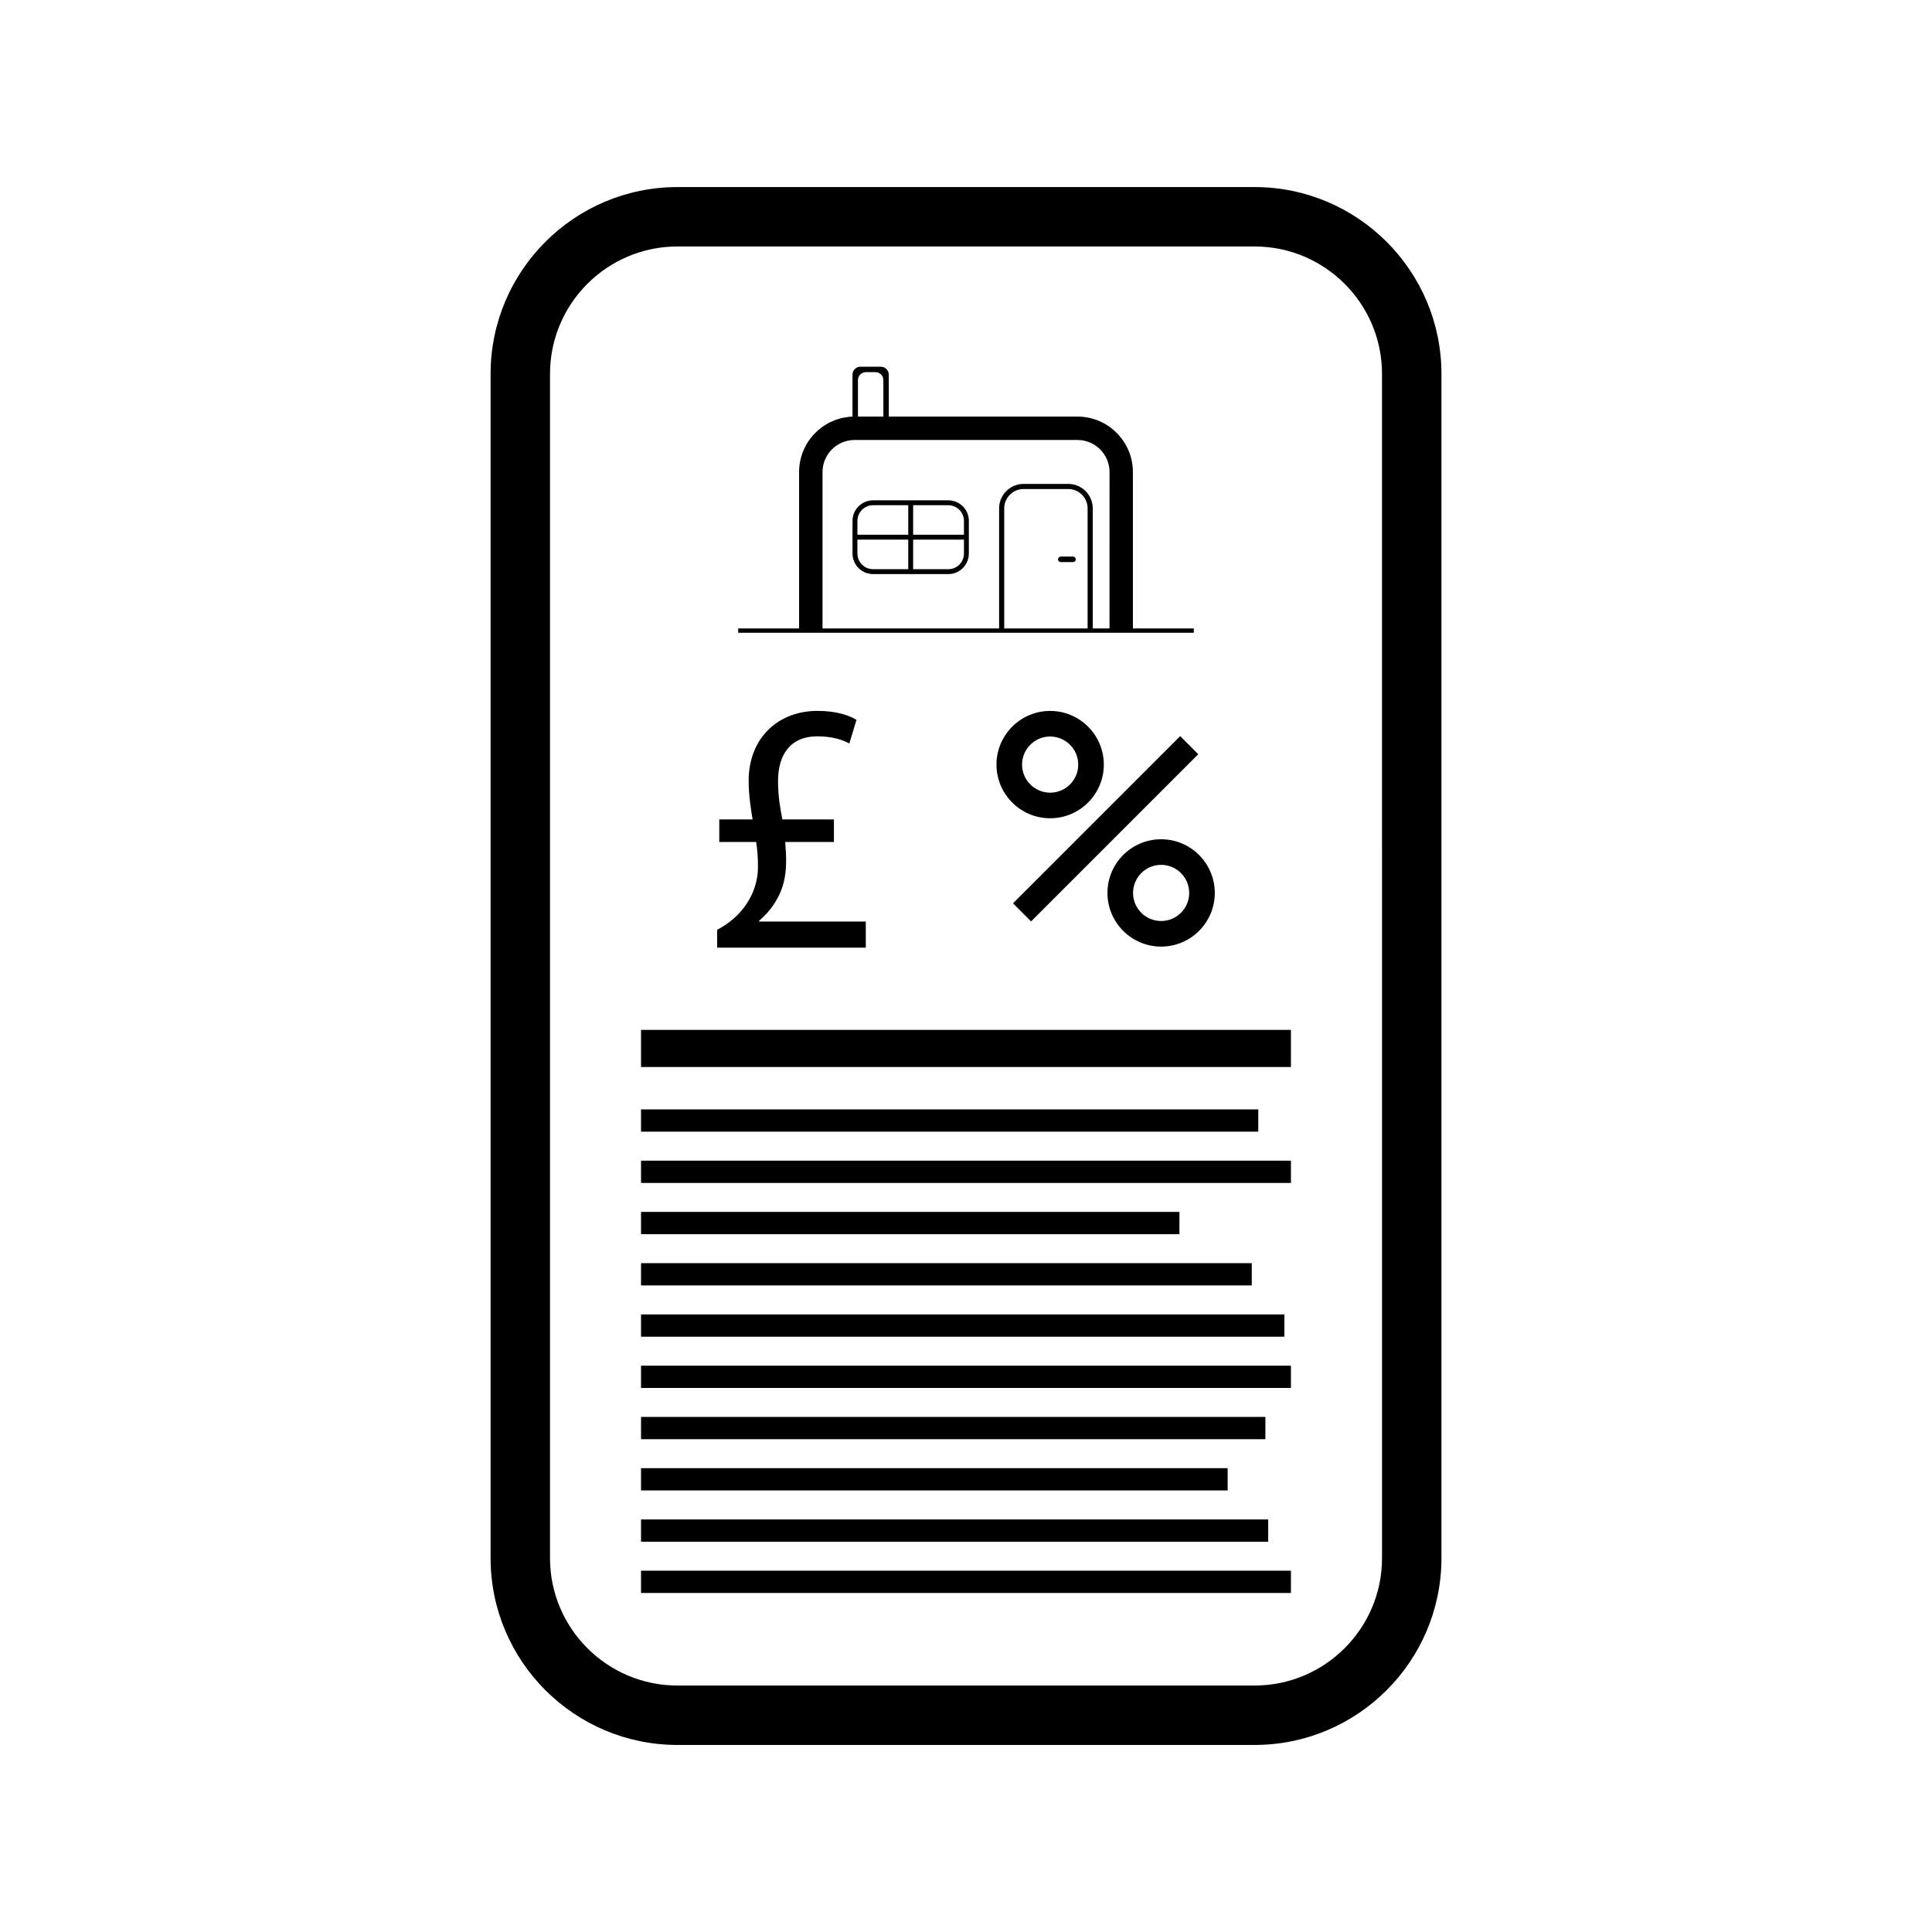 <?xml version="1.0" encoding="UTF-8"?>
<!-- Uploaded to: SVG Repo, www.svgrepo.com, Generator: SVG Repo Mixer Tools -->
<svg fill="#000000" width="800px" height="800px" version="1.1" viewBox="144 144 512 512" xmlns="http://www.w3.org/2000/svg">
 <g>
  <path d="m444.23 310.54v-41.441c0-8.105-6.594-14.699-14.695-14.699h-49.996l-0.004-11.113c0-1.16-0.941-2.106-2.106-2.106h-5.402c-1.16 0-2.106 0.941-2.106 2.106v11.113h0.543c-8.105 0-14.699 6.594-14.699 14.699v41.441h-16.137v1.152h120.74v-1.152zm-72.863-65.812c0-1.16 0.941-2.106 2.106-2.106h2.523c1.16 0 2.106 0.941 2.106 2.106v9.672h-6.731zm60.863 65.715c0 0.031 0 0.062-0.004 0.094h-22.094c-0.004-0.031-0.004-0.062-0.004-0.094v-31.715c0-2.828 2.301-5.133 5.133-5.133h11.832c2.832 0 5.133 2.301 5.133 5.133zm5.801 0.098h-4.445c0.004-0.031 0.004-0.062 0.004-0.094v-31.715c0-3.582-2.91-6.492-6.492-6.492h-11.832c-3.582 0-6.492 2.91-6.492 6.492v31.715c0 0.031 0 0.062 0.004 0.094h-46.801v-41.441c0-4.688 3.812-8.5 8.5-8.5h59.062c4.688 0 8.5 3.812 8.5 8.5z"/>
  <path d="m395.31 276.59h-19.941c-3.004 0-5.445 2.438-5.445 5.441v8.664c0 3.004 2.441 5.445 5.445 5.445h19.941c3.004 0 5.445-2.441 5.445-5.445v-8.664c0.004-3.004-2.441-5.441-5.445-5.441zm-24.086 5.441c0-2.281 1.863-4.141 4.144-4.141h9.324v7.824h-13.469zm4.144 12.809c-2.281 0-4.144-1.859-4.144-4.144v-3.684h13.469v7.828zm24.09-4.144c0 2.289-1.859 4.144-4.144 4.144h-9.32v-7.828h13.465zm0-4.981h-13.465v-7.824h9.32c2.289 0 4.144 1.859 4.144 4.141z"/>
  <path d="m429.09 292.23c0 0.402-0.324 0.727-0.727 0.727h-3.246c-0.402 0-0.727-0.324-0.727-0.727 0-0.402 0.324-0.727 0.727-0.727h3.246c0.402-0.004 0.727 0.324 0.727 0.727z"/>
  <path d="m476.48 606.43h-152.96c-27.297 0-49.508-22.207-49.508-49.504v-313.84c0-27.297 22.207-49.508 49.508-49.508h152.97c27.297 0 49.508 22.207 49.508 49.508v313.84c-0.004 27.297-22.211 49.504-49.512 49.504zm-152.96-397.11c-18.617 0-33.762 15.145-33.762 33.762v313.84c0 18.617 15.145 33.762 33.762 33.762h152.97c18.617 0 33.762-15.145 33.762-33.762l-0.004-313.84c0-18.617-15.145-33.762-33.762-33.762z"/>
  <path d="m313.88 416.93h172.23v9.84h-172.23z"/>
  <path d="m313.88 438h163.58v5.902h-163.58z"/>
  <path d="m313.88 451.59h172.23v5.902h-172.23z"/>
  <path d="m313.88 465.17h142.68v5.902h-142.68z"/>
  <path d="m313.88 478.75h161.85v5.902h-161.85z"/>
  <path d="m313.88 492.34h170.5v5.902h-170.5z"/>
  <path d="m313.88 505.92h172.23v5.902h-172.23z"/>
  <path d="m313.88 519.5h165.46v5.902h-165.46z"/>
  <path d="m313.88 533.08h155.46v5.902h-155.46z"/>
  <path d="m313.88 546.67h166.21v5.902h-166.21z"/>
  <path d="m313.88 560.25h172.23v5.902h-172.23z"/>
  <path d="m334.05 395.14v-4.746c6.359-3.227 10.82-9.492 10.82-16.613 0-2.277-0.094-4.176-0.477-6.644h-9.777v-5.981h8.828c-0.477-2.848-1.043-6.551-1.043-10.25 0-11.199 7.688-18.512 18.227-18.512 4.938 0 8.352 1.141 10.348 2.375l-1.898 6.266c-1.707-0.949-4.461-1.898-8.449-1.898-7.402 0-10.441 5.125-10.441 11.867 0 4.082 0.57 7.121 1.141 10.156h13.668v5.981h-12.91c0.285 3.606 0.477 7.215-0.379 10.633-1.043 4.082-3.324 7.5-6.551 10.25v0.191h28.289v6.93z"/>
  <path d="m412.45 383.39 44.312-44.312 4.797 4.797-44.312 44.312z"/>
  <path d="m422.3 360.85c-7.844 0-14.223-6.383-14.223-14.223 0-7.844 6.383-14.223 14.223-14.223 7.844 0 14.223 6.383 14.223 14.223 0 7.844-6.379 14.223-14.223 14.223zm0-21.664c-4.102 0-7.441 3.336-7.441 7.441 0 4.102 3.336 7.441 7.441 7.441 4.102 0 7.441-3.336 7.441-7.441s-3.34-7.441-7.441-7.441z"/>
  <path d="m451.71 394.86c-7.844 0-14.223-6.383-14.223-14.223 0-7.844 6.383-14.223 14.223-14.223 7.844 0 14.223 6.383 14.223 14.223 0.004 7.84-6.379 14.223-14.223 14.223zm0-21.664c-4.102 0-7.441 3.336-7.441 7.441 0 4.102 3.336 7.441 7.441 7.441 4.102 0 7.441-3.336 7.441-7.441 0-4.106-3.336-7.441-7.441-7.441z"/>
 </g>
</svg>
